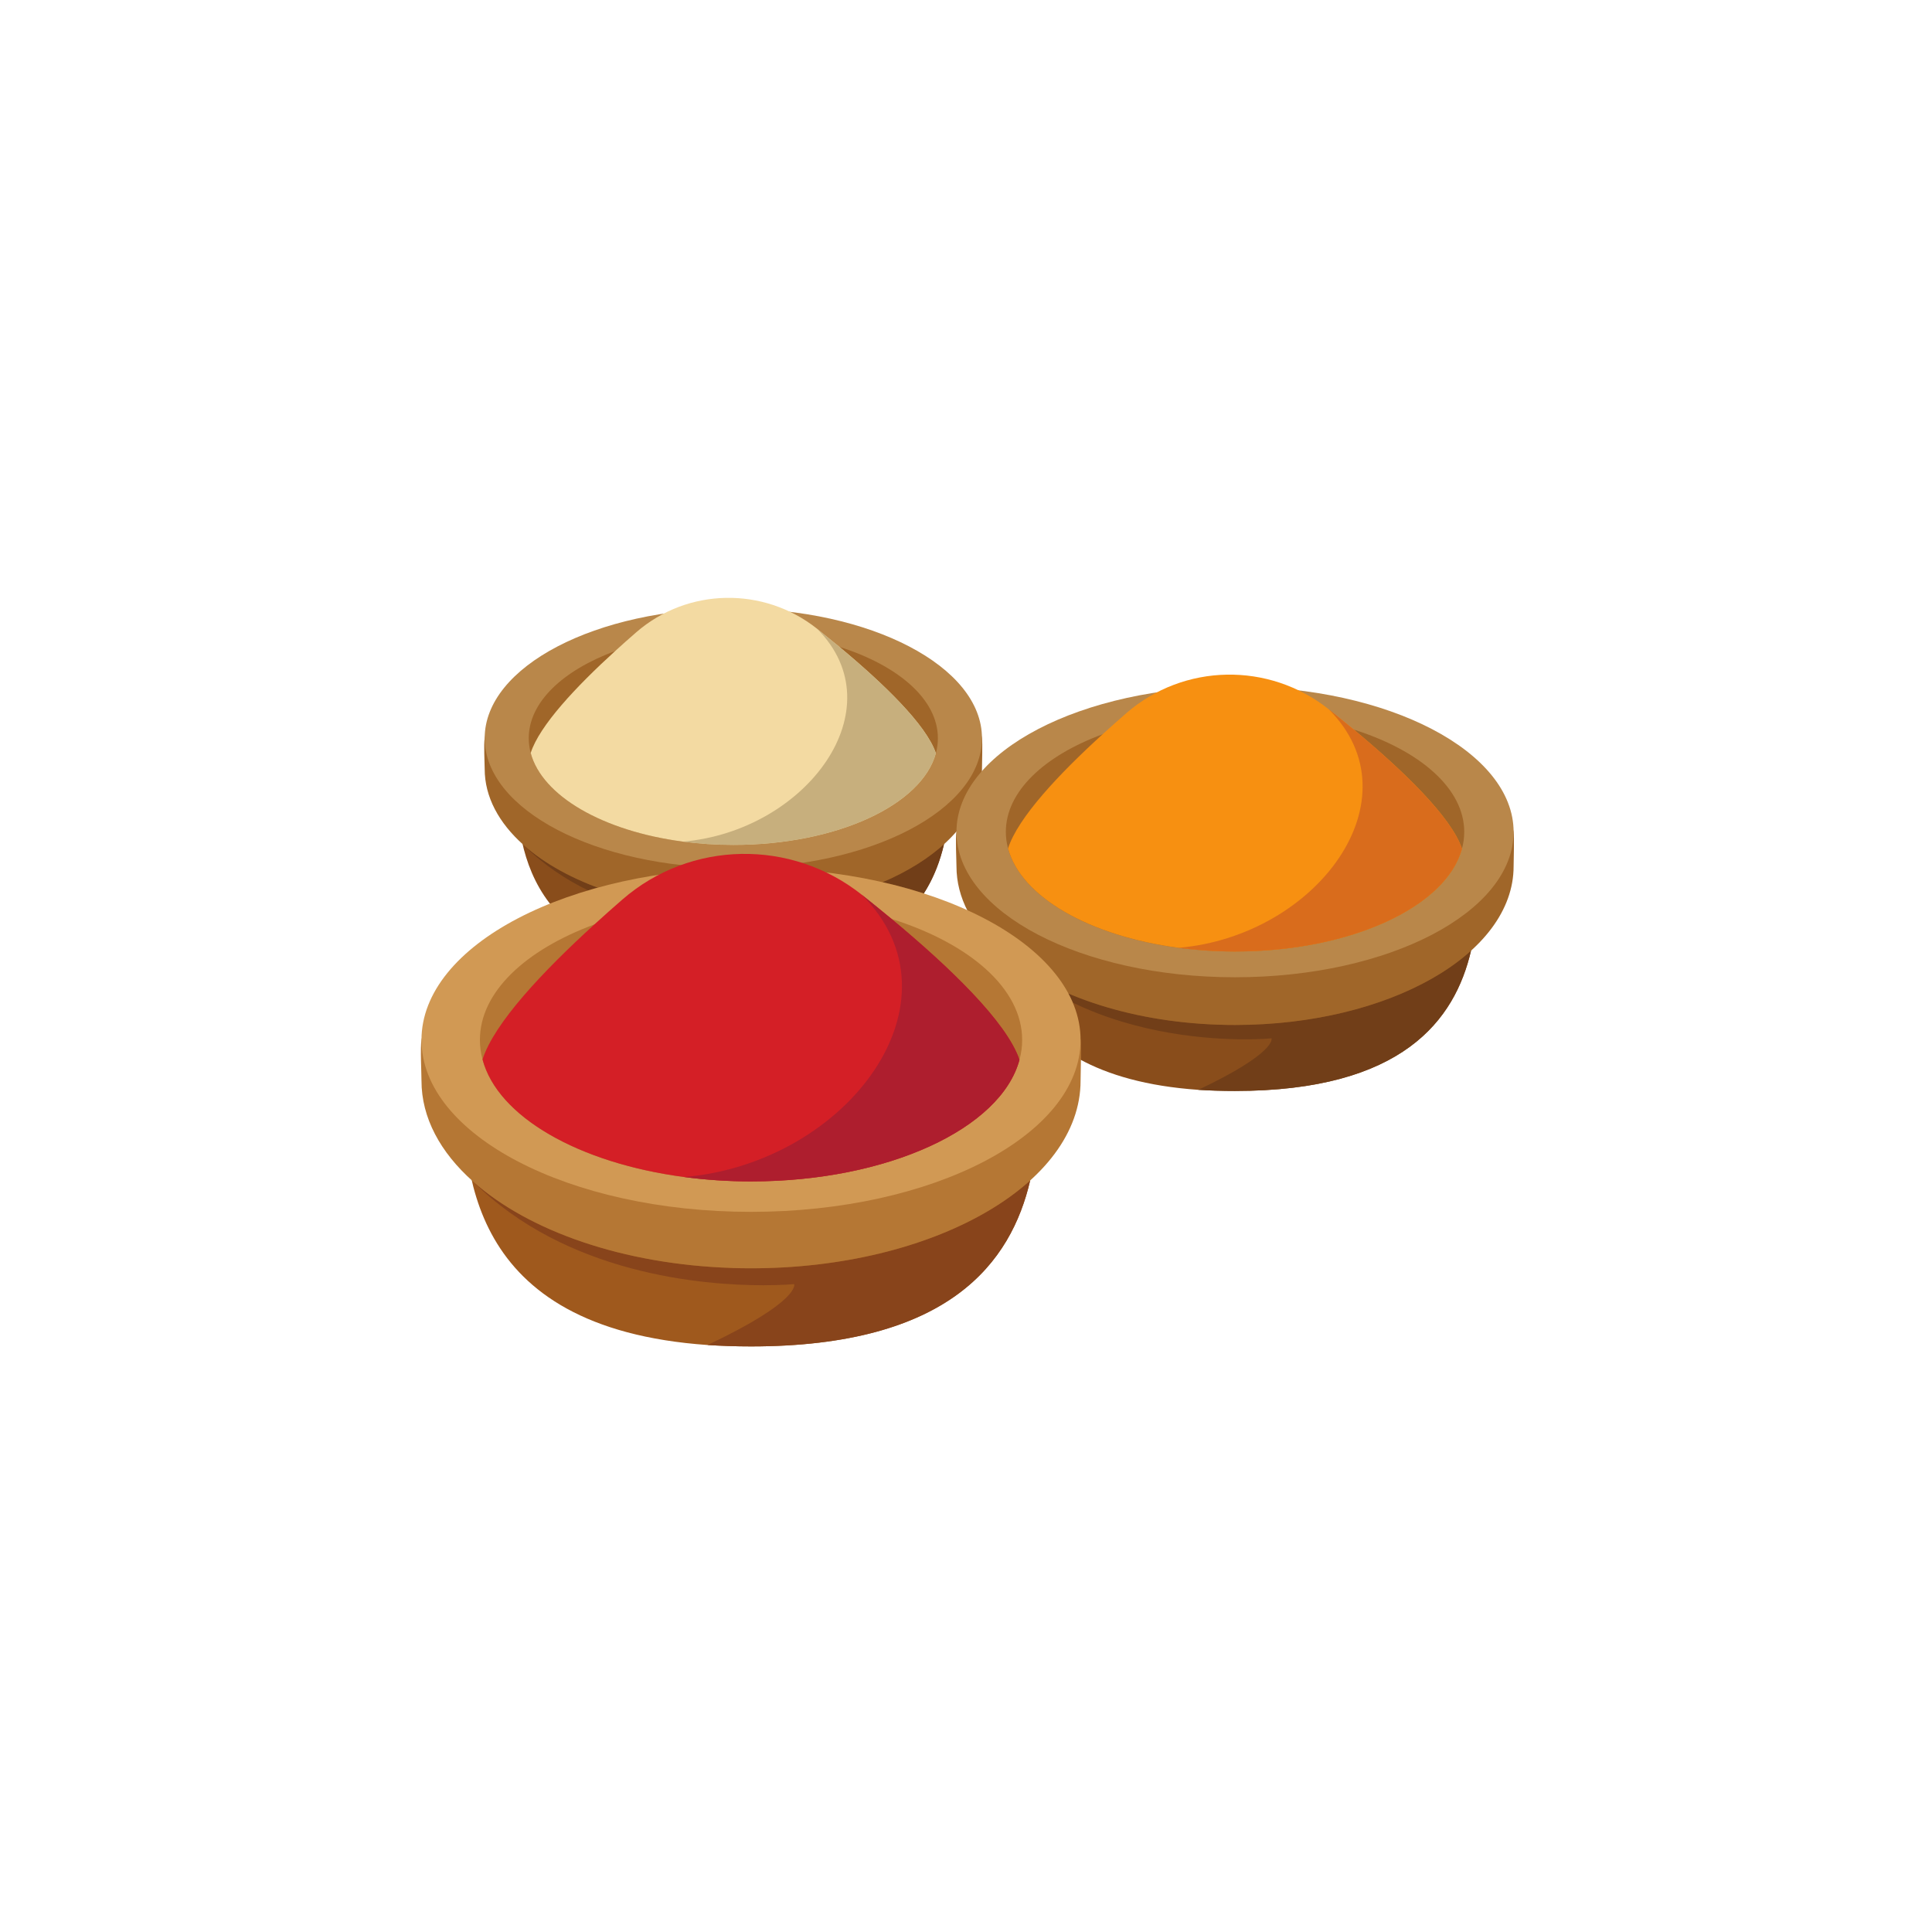 <svg xmlns="http://www.w3.org/2000/svg" width="112.5" viewBox="0 0 112.5 112.5" height="112.5" version="1.0"><defs><clipPath id="a"><path d="M 30 34.145 L 55 34.145 L 55 50 L 30 50 Z M 30 34.145"/></clipPath><clipPath id="b"><path d="M 55 41 L 88.191 41 L 88.191 60 L 55 60 Z M 55 41"/></clipPath><clipPath id="c"><path d="M 55 39 L 88.191 39 L 88.191 57 L 55 57 Z M 55 39"/></clipPath><clipPath id="d"><path d="M 26.895 53.25 L 60.629 53.25 L 60.629 78.395 L 26.895 78.395 Z M 26.895 53.25"/></clipPath><clipPath id="e"><path d="M 27.531 68.664 L 59.992 68.664 L 59.992 78.395 L 27.531 78.395 Z M 27.531 68.664"/></clipPath><clipPath id="f"><path d="M 24.441 52 L 63 52 L 63 74 L 24.441 74 Z M 24.441 52"/></clipPath><clipPath id="g"><path d="M 24.441 50 L 63 50 L 63 71 L 24.441 71 Z M 24.441 50"/></clipPath></defs><path fill="#894D1B" d="M 55.348 44.777 C 55.348 45.996 55.34 47.566 54.969 49.156 C 54.133 52.75 51.426 56.453 42.695 56.453 C 42.027 56.453 41.395 56.43 40.793 56.391 C 30.102 55.641 30.055 48.543 30.055 44.777 C 30.055 44.504 30.004 43.48 30.055 43.211 C 30.77 39.621 36.203 37.582 42.703 37.582 C 49.281 37.582 54.746 39.555 55.348 43.211 C 55.387 43.438 55.348 44.551 55.348 44.777"/><path fill="#713E18" d="M 53.793 52.023 C 53.027 51.777 52.227 51.559 51.395 51.371 C 52.809 50.766 54.023 50.016 54.969 49.16 C 54.742 50.133 54.379 51.113 53.793 52.023 M 34.246 51.848 C 32.926 51.203 31.641 50.352 30.504 49.219 C 31.613 50.207 33.082 51.047 34.805 51.688 C 34.617 51.738 34.43 51.793 34.246 51.848"/><path fill="#A06629" d="M 57.18 44.777 C 57.18 49.332 50.699 53.02 42.703 53.02 C 42.43 53.02 42.152 53.016 41.883 53.008 L 41.852 53.004 C 37.082 52.848 32.934 51.379 30.504 49.219 L 30.48 49.199 L 30.477 49.195 C 29.047 47.918 28.223 46.402 28.223 44.777 C 28.223 44.461 28.16 43.293 28.223 42.984 C 29.039 38.875 35.262 36.539 42.703 36.539 C 48.258 36.539 53.121 37.77 55.566 40.094 C 56.438 40.922 57 41.887 57.18 42.984 C 57.223 43.242 57.18 44.516 57.18 44.777"/><path fill="#B9874A" d="M 57.18 42.984 C 57.18 47.156 50.699 50.539 42.703 50.539 C 34.707 50.539 28.223 47.156 28.223 42.984 C 28.223 38.812 34.707 35.43 42.703 35.43 C 50.699 35.43 57.18 38.812 57.18 42.984"/><path fill="#A06629" d="M 54.613 42.984 C 54.613 43.281 54.574 43.574 54.496 43.859 C 53.684 46.875 48.715 49.199 42.703 49.199 C 36.68 49.199 31.703 46.867 30.902 43.844 C 30.828 43.562 30.789 43.277 30.789 42.984 C 30.789 40.887 32.777 39.035 35.82 37.91 C 37.762 37.188 40.137 36.766 42.703 36.766 C 44.961 36.766 47.074 37.098 48.875 37.664 L 48.879 37.668 C 52.316 38.758 54.613 40.73 54.613 42.984"/><g clip-path="url(#a)"><path fill="#F3DAA2" d="M 54.496 43.859 C 53.684 46.875 48.715 49.199 42.703 49.199 C 41.691 49.199 40.711 49.133 39.773 49.008 L 39.77 49.008 C 35.125 48.398 31.57 46.359 30.902 43.844 C 31.414 42.25 33.543 39.984 35.82 37.91 C 36.23 37.535 36.645 37.168 37.055 36.812 C 40.047 34.219 44.465 34.145 47.57 36.605 C 48 36.949 48.438 37.305 48.875 37.664 L 48.879 37.668 C 51.461 39.816 53.934 42.203 54.496 43.859"/></g><path fill="#C7AF7D" d="M 42.703 49.199 C 41.691 49.199 40.711 49.133 39.773 49.008 C 46.961 48.383 52.234 41.266 47.57 36.605 C 48 36.949 48.438 37.305 48.875 37.664 L 48.879 37.668 C 51.461 39.816 53.934 42.203 54.496 43.859 C 53.684 46.875 48.715 49.199 42.703 49.199"/><path fill="#894D1B" d="M 86.082 50.449 C 86.082 51.816 86.074 53.574 85.66 55.355 C 84.723 59.383 81.688 63.527 71.91 63.527 C 71.16 63.527 70.449 63.504 69.777 63.461 C 57.801 62.621 57.746 54.668 57.746 50.449 C 57.746 50.141 57.688 48.996 57.746 48.695 C 58.547 44.672 64.633 42.391 71.914 42.391 C 79.289 42.391 85.406 44.602 86.082 48.695 C 86.125 48.945 86.082 50.195 86.082 50.449"/><path fill="#713E18" d="M 71.91 63.527 C 71.16 63.527 70.449 63.504 69.777 63.461 L 69.781 63.457 C 74.375 61.285 74.043 60.461 74.043 60.461 C 74.043 60.461 73.473 60.52 72.523 60.52 C 70.375 60.52 66.293 60.234 62.469 58.383 C 62.395 58.203 62.309 58.027 62.215 57.852 C 64.684 58.902 67.691 59.559 70.961 59.668 L 70.996 59.668 C 71.301 59.68 71.609 59.684 71.914 59.684 C 71.922 59.684 71.926 59.684 71.93 59.684 C 71.934 59.684 71.934 59.684 71.934 59.684 C 71.938 59.684 71.941 59.684 71.945 59.684 C 71.949 59.684 71.949 59.684 71.949 59.684 C 71.957 59.684 71.961 59.684 71.965 59.684 C 71.973 59.684 71.977 59.684 71.98 59.684 C 71.984 59.684 71.984 59.684 71.988 59.684 C 71.988 59.684 71.992 59.684 71.996 59.684 C 72 59.684 72 59.684 72.004 59.684 C 72.004 59.684 72.012 59.684 72.012 59.684 C 72.016 59.684 72.016 59.684 72.02 59.684 C 72.023 59.684 72.027 59.684 72.031 59.684 C 72.035 59.684 72.035 59.684 72.035 59.684 C 72.039 59.684 72.043 59.684 72.047 59.684 C 72.051 59.684 72.051 59.684 72.055 59.684 C 72.059 59.684 72.059 59.684 72.062 59.684 C 72.066 59.684 72.066 59.684 72.07 59.684 C 72.074 59.684 72.078 59.684 72.078 59.684 C 72.082 59.684 72.086 59.684 72.09 59.684 C 72.09 59.684 72.098 59.684 72.098 59.684 C 72.102 59.684 72.105 59.684 72.105 59.684 C 72.109 59.684 72.113 59.684 72.113 59.684 C 72.117 59.684 72.121 59.684 72.121 59.684 C 72.125 59.684 72.125 59.684 72.129 59.684 C 72.133 59.684 72.137 59.684 72.137 59.684 C 72.141 59.684 72.141 59.684 72.141 59.684 C 72.148 59.684 72.156 59.684 72.16 59.684 C 72.164 59.684 72.164 59.684 72.164 59.684 C 72.168 59.684 72.172 59.684 72.176 59.684 C 72.176 59.684 72.18 59.684 72.18 59.684 C 72.195 59.684 72.211 59.68 72.227 59.68 C 72.23 59.68 72.23 59.68 72.23 59.68 C 74.516 59.656 76.684 59.363 78.645 58.855 C 78.645 58.855 78.648 58.852 78.648 58.852 C 78.652 58.852 78.652 58.852 78.652 58.852 C 81.543 58.102 83.98 56.879 85.656 55.359 C 84.719 59.387 81.684 63.527 71.91 63.527"/><g clip-path="url(#b)"><path fill="#A06629" d="M 88.137 50.449 C 88.137 55.551 80.875 59.684 71.914 59.684 C 71.609 59.684 71.301 59.68 70.996 59.668 L 70.961 59.668 C 65.617 59.492 60.973 57.848 58.25 55.426 L 58.223 55.406 L 58.219 55.398 C 56.617 53.969 55.695 52.273 55.695 50.449 C 55.695 50.098 55.625 48.785 55.695 48.441 C 56.609 43.836 63.578 41.219 71.914 41.219 C 78.141 41.219 83.59 42.598 86.328 45.203 C 87.305 46.129 87.934 47.211 88.137 48.441 C 88.184 48.727 88.137 50.156 88.137 50.449"/></g><g clip-path="url(#c)"><path fill="#B9874A" d="M 88.137 48.441 C 88.137 53.117 80.875 56.906 71.914 56.906 C 62.957 56.906 55.695 53.117 55.695 48.441 C 55.695 43.766 62.957 39.977 71.914 39.977 C 80.875 39.977 88.137 43.766 88.137 48.441"/></g><path fill="#A06629" d="M 85.262 48.441 C 85.262 48.773 85.219 49.102 85.129 49.418 C 84.219 52.801 78.648 55.406 71.914 55.406 C 65.172 55.406 59.594 52.793 58.699 49.402 C 58.613 49.09 58.57 48.766 58.57 48.441 C 58.57 46.094 60.793 44.016 64.207 42.754 C 66.383 41.949 69.043 41.477 71.914 41.477 C 74.445 41.477 76.812 41.844 78.828 42.48 L 78.832 42.484 C 82.688 43.703 85.262 45.914 85.262 48.441"/><path fill="#F79011" d="M 85.129 49.418 C 84.219 52.801 78.648 55.406 71.914 55.406 C 70.781 55.406 69.684 55.328 68.633 55.191 C 63.43 54.504 59.445 52.223 58.699 49.402 C 59.27 47.617 61.652 45.078 64.207 42.754 C 64.664 42.336 65.129 41.926 65.586 41.527 C 68.941 38.617 73.891 38.535 77.367 41.297 C 77.852 41.68 78.34 42.078 78.828 42.48 L 78.832 42.484 C 81.727 44.891 84.5 47.566 85.129 49.418"/><path fill="#D96C1C" d="M 71.914 55.406 C 70.781 55.406 69.684 55.328 68.633 55.191 C 76.688 54.492 82.594 46.516 77.367 41.297 C 77.852 41.68 78.34 42.078 78.828 42.48 L 78.832 42.484 C 81.727 44.891 84.5 47.566 85.129 49.418 C 84.219 52.801 78.648 55.406 71.914 55.406"/><g clip-path="url(#d)"><path fill="#9F591D" d="M 60.492 62.93 C 60.492 64.547 60.48 66.625 59.988 68.73 C 58.879 73.496 55.293 78.402 43.727 78.402 C 42.836 78.402 41.996 78.371 41.203 78.32 C 27.035 77.328 26.973 67.918 26.973 62.93 C 26.973 62.566 26.902 61.211 26.973 60.855 C 27.918 56.098 35.121 53.395 43.73 53.395 C 52.453 53.395 59.691 56.012 60.492 60.855 C 60.539 61.152 60.492 62.629 60.492 62.93"/></g><g clip-path="url(#e)"><path fill="#88441B" d="M 43.727 78.402 C 42.836 78.402 41.996 78.371 41.203 78.32 L 41.207 78.316 C 46.641 75.746 46.246 74.773 46.246 74.773 C 46.246 74.773 45.574 74.84 44.449 74.84 C 40.922 74.84 32.969 74.191 27.566 68.816 C 30.785 71.68 36.285 73.625 42.605 73.832 L 42.609 73.836 L 42.645 73.836 C 43.008 73.848 43.367 73.852 43.73 73.852 C 43.738 73.852 43.742 73.852 43.75 73.852 C 43.75 73.852 43.754 73.852 43.754 73.852 C 43.758 73.852 43.766 73.852 43.77 73.852 C 43.77 73.852 43.773 73.852 43.773 73.852 C 43.781 73.852 43.785 73.852 43.789 73.852 C 43.789 73.852 43.793 73.852 43.793 73.852 C 43.801 73.852 43.805 73.852 43.809 73.852 C 43.812 73.852 43.816 73.852 43.816 73.852 C 43.82 73.852 43.824 73.852 43.828 73.852 C 43.832 73.852 43.832 73.852 43.836 73.852 C 43.84 73.852 43.844 73.852 43.848 73.852 C 43.852 73.852 43.852 73.852 43.855 73.852 C 43.859 73.852 43.863 73.852 43.871 73.852 C 43.871 73.852 43.875 73.852 43.875 73.852 C 43.879 73.852 43.887 73.852 43.891 73.852 C 43.891 73.852 43.895 73.852 43.898 73.852 C 43.902 73.852 43.902 73.852 43.906 73.852 C 43.91 73.852 43.914 73.852 43.914 73.852 C 43.918 73.852 43.922 73.852 43.926 73.852 C 43.93 73.852 43.934 73.852 43.938 73.852 C 43.941 73.852 43.945 73.852 43.949 73.852 C 43.953 73.852 43.957 73.852 43.957 73.852 C 43.961 73.852 43.965 73.852 43.969 73.852 C 43.969 73.852 43.973 73.852 43.977 73.852 C 43.98 73.852 43.984 73.852 43.984 73.852 C 43.988 73.852 43.992 73.852 43.996 73.852 C 43.996 73.852 43.996 73.852 44 73.852 C 44.008 73.852 44.016 73.852 44.023 73.852 C 44.023 73.852 44.023 73.852 44.027 73.852 C 44.031 73.852 44.035 73.852 44.039 73.852 C 44.039 73.852 44.043 73.852 44.043 73.852 C 44.062 73.852 44.082 73.852 44.102 73.852 L 44.105 73.852 C 46.992 73.82 49.723 73.426 52.164 72.746 C 52.168 72.742 52.172 72.742 52.176 72.742 C 55.387 71.844 58.094 70.449 59.988 68.738 C 58.879 73.5 55.289 78.402 43.727 78.402"/></g><g clip-path="url(#f)"><path fill="#B57734" d="M 62.922 62.93 C 62.922 68.965 54.328 73.852 43.73 73.852 C 43.367 73.852 43.008 73.848 42.645 73.836 C 42.633 73.836 42.621 73.836 42.605 73.832 C 36.285 73.625 30.785 71.68 27.566 68.816 L 27.535 68.793 L 27.531 68.785 C 25.637 67.094 24.543 65.086 24.543 62.93 C 24.543 62.512 24.465 60.961 24.543 60.555 C 25.625 55.105 33.871 52.012 43.73 52.012 C 51.098 52.012 57.543 53.641 60.781 56.723 C 61.938 57.82 62.684 59.098 62.922 60.555 C 62.977 60.891 62.922 62.582 62.922 62.93"/></g><g clip-path="url(#g)"><path fill="#D19954" d="M 62.922 60.555 C 62.922 66.086 54.328 70.566 43.73 70.566 C 33.133 70.566 24.543 66.086 24.543 60.555 C 24.543 55.023 33.133 50.539 43.73 50.539 C 54.328 50.539 62.922 55.023 62.922 60.555"/></g><path fill="#B57734" d="M 59.52 60.555 C 59.52 60.945 59.469 61.336 59.363 61.711 C 58.289 65.711 51.699 68.793 43.73 68.793 C 35.754 68.793 29.156 65.699 28.098 61.691 C 27.996 61.32 27.945 60.941 27.945 60.555 C 27.945 57.777 30.578 55.32 34.613 53.828 C 37.188 52.875 40.332 52.312 43.73 52.312 C 46.727 52.312 49.527 52.75 51.91 53.504 L 51.914 53.508 C 56.477 54.949 59.52 57.566 59.52 60.555"/><path fill="#D41F26" d="M 59.363 61.711 C 58.289 65.711 51.699 68.793 43.73 68.793 C 42.395 68.793 41.09 68.703 39.852 68.539 L 39.848 68.539 C 33.691 67.727 28.977 65.027 28.098 61.691 C 28.773 59.578 31.594 56.578 34.613 53.828 C 35.156 53.332 35.703 52.848 36.246 52.375 C 40.211 48.934 46.07 48.836 50.184 52.102 C 50.754 52.555 51.332 53.027 51.91 53.504 L 51.914 53.508 C 55.336 56.352 58.617 59.516 59.363 61.711"/><path fill="#AE1E2E" d="M 43.73 68.793 C 42.395 68.793 41.09 68.703 39.852 68.539 C 49.375 67.711 56.363 58.277 50.184 52.102 C 50.754 52.555 51.332 53.027 51.91 53.504 L 51.914 53.508 C 55.336 56.352 58.617 59.516 59.363 61.711 C 58.289 65.711 51.699 68.793 43.73 68.793"/></svg>